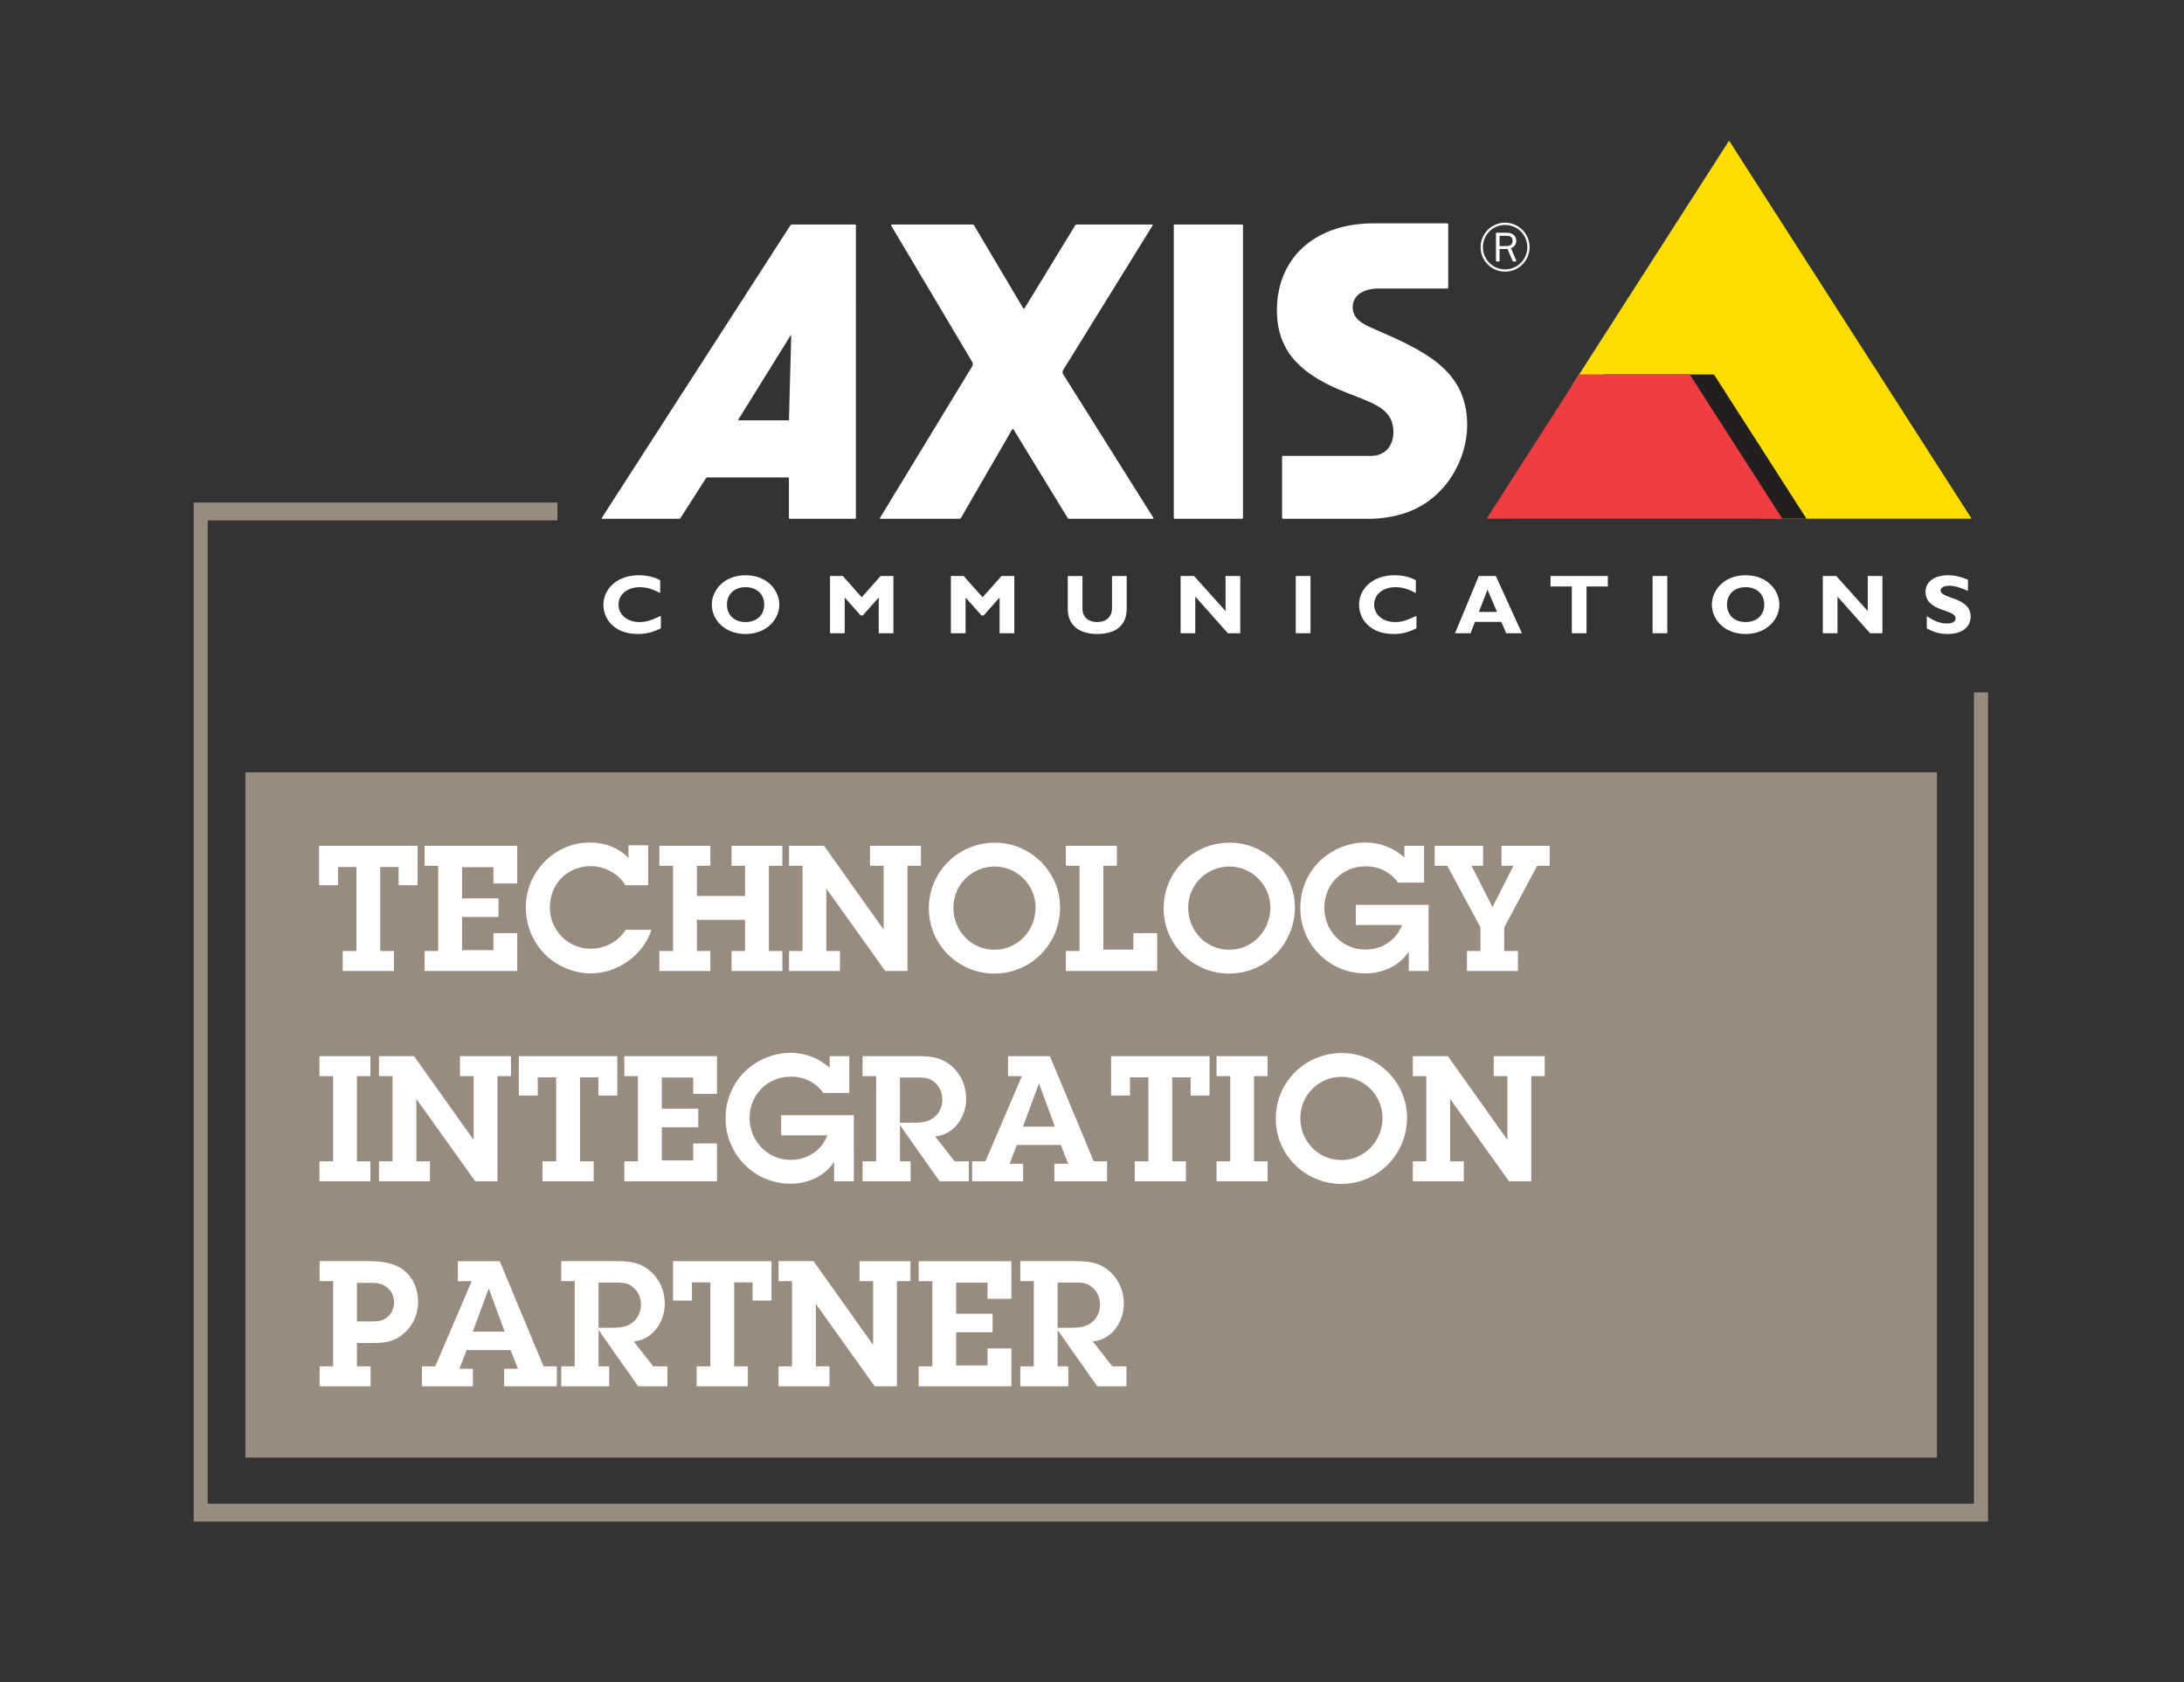 <svg viewBox="0 0 1813 1396" xml:space="preserve" xmlns="http://www.w3.org/2000/svg" style="fill-rule:evenodd;clip-rule:evenodd;stroke-linejoin:round;stroke-miterlimit:2"><rect x="0" y="0" width="1813" height="1396" fill="#333333" stroke="none"/><path d="M203.725 640.957h1404.174v568.83H203.726Z" style="fill:#998b7e;fill-rule:nonzero;stroke-width:.823"/><path d="M462.74 417.07H160.766v845.792h1489.55V574.708h-11.708v673.337H172.458V431.883H462.74v-14.81Z" style="fill:#998b7e;fill-rule:nonzero;stroke-width:.823"/><path d="M315.645 789.287h11.348v16.584h-42.479v-16.584h11.348V719.61h-15.273v15.126h-15.71v-32.729h81.75v32.73h-15.71V719.61h-15.274zm36.793 0h11.35v-70.695h-11.35v-16.584h76.953v31.275h-19.784v-13.528H383.57v25.894h30.256v15.418H383.57v27.496h26.038v-14.112h19.784v31.42h-76.953Zm166.7-54.55c-5.82-9.894-17.458-15.856-28.658-15.856-19.64 0-34.04 14.837-34.04 34.333 0 18.621 14.983 34.183 33.748 34.183 11.927 0 22.842-5.675 29.241-15.709h21.386c-6.838 21.237-28.224 36.22-50.483 36.22-13.964 0-28.219-6.108-38.11-16.002-10.184-10.329-15.708-24.292-15.708-38.84 0-29.09 23.562-53.822 53.091-53.822 12.075 0 23.713 4.075 32.15 12.802v-10.477h16.292v33.168zm99.346-16.145H607.28v-16.584h42.188v16.584h-11.2v70.695h11.2v16.584H607.28v-16.584h11.204v-25.89h-40.006v25.89h11.204v16.584h-42.335v-16.584h11.348v-70.695h-11.348v-16.584h42.335v16.584h-11.204v25.02h40.006zm134.836 87.28h-18.474l-48.878-68.37v51.785h11.348v16.584h-42.33v-16.584h11.2v-70.695h-11.2v-16.584h29.09l49.46 69.536v-52.952h-11.344v-16.584h42.327v16.584h-11.2zm106.323-52.658c0-18.621-15.27-34.042-33.89-34.042-18.913 0-34.33 15.13-34.33 34.186 0 19.204 14.834 34.914 34.038 34.914 19.348 0 34.182-15.858 34.182-35.058zm-88.587.727c0-30.548 24.584-54.55 54.84-54.55 29.53 0 54.117 24.146 54.117 53.676 0 30.403-24.148 54.988-54.552 54.988-29.965 0-54.405-24.149-54.405-54.114zm113.748 35.346h11.348v-70.695h-11.348v-16.584h42.331v16.584h-11.204v69.536h24.876V774.45h19.788v31.42h-75.791Zm169.752-36.073c0-18.621-15.274-34.042-33.893-34.042-18.91 0-34.327 15.13-34.327 34.186 0 19.204 14.839 34.914 34.035 34.914 19.352 0 34.185-15.858 34.185-35.058zm-88.587.727c0-30.548 24.585-54.55 54.841-54.55 29.53 0 54.112 24.146 54.112 53.676 0 30.403-24.15 54.988-54.55 54.988-29.966 0-54.403-24.149-54.403-54.114zm219.941 51.93h-16.438V789.87c-8.002 11.931-21.823 18.039-36.083 18.039-29.962 0-53.963-24.294-53.963-54.259 0-14.111 4.946-27.204 14.69-37.53 10.041-10.472 24.587-16.875 38.984-16.875 12.515 0 23.28 4.218 32.735 12.363v-9.599h16.29v30.549h-21.526c-3.355-4.51-7.274-7.858-11.787-10.038-4.507-2.329-9.597-3.491-15.27-3.491-19.348 0-34.183 15.126-34.183 34.33 0 19.056 14.835 34.77 34.03 34.77 13.831 0 25.463-7.566 30.558-20.37h-38.411V751.03h60.374zm62.83-16.584h11.352v16.584h-42.338v-16.584h11.203V769.65l-27.497-51.06h-10.477v-16.583h40.149v16.584h-9.595l17.45 34.331 17.32-34.331h-9.9v-16.584h40.004v16.584h-10.326l-27.345 51.059zm-952.443 174.55h11.2v16.584h-42.33v-16.584h11.347v-70.694h-11.348V876.56h42.331v16.584h-11.2zm116.661 16.585h-18.474l-48.877-68.373v51.79h11.348v16.583h-42.331v-16.584h11.2v-70.694h-11.2V876.56h29.094l49.456 69.531v-52.947h-11.347V876.56h42.334v16.584h-11.203zm68.502-16.585h11.349v16.584h-42.476v-16.584h11.345v-69.679h-15.275v15.13h-15.709v-32.729h81.753v32.728h-15.709v-15.129H481.46zm36.797 0h11.35v-70.694h-11.35V876.56h76.952v31.276h-19.783v-13.533h-26.04v25.895h30.258v15.417h-30.257v27.496h26.039v-14.108h19.783v31.42h-76.952zm190.554 16.585h-16.437v-16c-8 11.926-21.82 18.038-36.075 18.038-29.966 0-53.966-24.294-53.966-54.263 0-14.112 4.94-27.2 14.69-37.53 10.034-10.472 24.584-16.874 38.984-16.874 12.51 0 23.276 4.22 32.73 12.366v-9.599h16.291v30.547H683.5c-3.343-4.512-7.274-7.855-11.782-10.04-4.51-2.329-9.6-3.488-15.275-3.488-19.344 0-34.182 15.127-34.182 34.327 0 19.057 14.838 34.77 34.039 34.77 13.819 0 25.455-7.566 30.547-20.366h-38.404V925.58h60.37zm49.015-48.584c6.11 0 12.074-.292 17.31-4.222 4.658-3.635 7.127-9.162 7.127-14.982 0-5.525-2.326-11.2-6.835-14.691-4.366-3.639-9.167-3.639-14.695-3.639h-13.672v37.534zm-30.548-38.692h-11.203v-16.584h46.404c10.185 0 19.057 1.018 27.204 8 8.145 6.982 12.363 16.728 12.363 27.345 0 14.982-10.035 29.968-25.747 31.275l16.148 20.658h11.783v16.583h-24.293L747.06 933.73v30.11h8.875v16.583h-39.861V963.84h11.202zm135.274 6.251h-.144l-13.238 35.64h26.478zm12.658 66.48h11.493l-6.111-15.566h-36.514l-5.963 15.566h11.2v14.546h-42.33V963.84h11.054l30.26-70.694h-11.49v-16.584h34.765l36.368 87.278h11.056v16.583H875.21zm97.887-2.04h11.352v16.584h-42.48v-16.584h11.349v-69.679h-15.274v15.13h-15.713v-32.729h81.753v32.728h-15.712v-15.129h-15.275zm67.926 0h11.203v16.584h-42.33v-16.584h11.344v-70.694h-11.343V876.56h42.329v16.584h-11.203zm106.62-36.073c0-18.618-15.271-34.039-33.894-34.039-18.91 0-34.33 15.13-34.33 34.182 0 19.206 14.84 34.915 34.038 34.915 19.348 0 34.187-15.858 34.187-35.058zm-88.584.727c0-30.548 24.58-54.55 54.837-54.55 29.53 0 54.114 24.146 54.114 53.675 0 30.407-24.148 54.992-54.553 54.992-29.96 0-54.398-24.149-54.398-54.117zm212.075 51.931h-18.47l-48.876-68.373v51.79h11.339v16.583h-42.325v-16.584h11.195v-70.694h-11.195V876.56h29.09l49.462 69.531v-52.947h-11.352V876.56h42.333v16.584h-11.201zm-296.03-794.107h56.027c.414 0 .713.323.713.741v242.782c0 .415-.3.748-.713.748h-56.027c-.391 0-.717-.333-.717-.748V187.056c0-.418.326-.74.717-.74zm-18.628 0c.343 0 .483.566.298.868l-74.171 119.88c-.693 1.142-.786 2.353-.074 3.484l74.752 118.968c.415.67.137 1.07-.275 1.07H887.65c-.668 0-1.107-.284-1.47-.863l-44.732-73.147c-.487-.796-.923-.703-1.361.064l-42.238 72.985c-.371.68-.95.964-1.685.964h-65.086c-.762 0-.879-.24-.512-.875l76.387-125.532c.833-1.324.741-2.716-.05-4.057l-67.069-112.817c-.225-.367.053-.991.44-.991h67.05c.644 0 1.058.346 1.405.922l40.534 68.386c.439.758.942.752 1.405-.04l41.78-68.406c.345-.58.805-.868 1.474-.868z" style="fill:#fff;fill-rule:nonzero;stroke-width:.823"/><path d="m1435.35 116.732 201.328 313.726h-174.77l-65.91-102.689h-8.464l-4.426-6.745-78.804-.03z" style="fill:#fd0;fill-rule:nonzero;stroke-width:.823"/><path d="m1422.768 310.753 76.82 119.705h-245.41l76.818-119.705z" style="fill:#231f20;fill-rule:nonzero;stroke-width:.823"/><path d="m1402.707 310.753 76.8 119.705h-245.406l76.82-119.705z" style="fill:#ef3d42;fill-rule:nonzero;stroke-width:.823"/><path d="M654.944 348.358c0 .23-.117.508-.346.508h-41.549c-.227 0-.392-.213-.185-.553l43.53-70.07c.21-.35.42-.23.42.072zm54.738-162.043h-52.18c-.713 0-1.176.347-1.567.991L499.587 429.803c-.184.26-.088.783.207.783h63.733c.552 0 1.015-.1 1.337-.608l21.21-33.072c.322-.521.785-.672 1.358-.672h66.634c.439 0 .834.311.834.772v32.581c0 .446.113.999.527.999h54.461c.414 0 .62-.446.62-.885V187.306c0-.517-.346-.99-.826-.99zm355.158 244.27h73.463c9.309-.26 18.787-1.762 27.617-4.608 33.85-10.92 52.02-44.33 52.02-73.158 0-45.937-35.715-61.785-78.531-80.344-7.449-3.226-16.512-7.63-16.512-17.475 0-10.36 9.822-15.493 20.684-15.493h57.92c.39 0 .735-.344.735-.762l-.026-52.845c0-.367-.395-.552-.74-.552h-60.842c-50.753 0-80.628 30.133-80.628 72.268 0 36.697 23.542 54.776 57.454 68.147 23.819 9.382 39.266 13.74 39.266 32.968 0 10.26-6.066 19.647-18.579 19.647h-73.208c-.628 0-.648.528-.648.528v50.942c0 .761.927.738.552.738zm184.564-206.987c-10.184 0-18.416-8.25-18.416-18.456 0-10.188 8.232-18.446 18.416-18.446 10.213 0 18.47 8.258 18.47 18.446 0 10.205-8.257 18.456-18.47 18.456zm0-38.778c-11.202 0-20.31 9.105-20.31 20.322 0 11.24 9.108 20.325 20.31 20.325 11.26 0 20.332-9.084 20.332-20.325 0-11.217-9.072-20.322-20.332-20.322z" style="fill:#fff;fill-rule:nonzero;stroke-width:.823"/><path d="M1244.836 204.223v-8.511h5.925c1.245 0 2.238.039 3.294.771 1.13.761 1.645 1.913 1.645 3.299 0 1.152-.354 2.283-1.203 3.123-1.167 1.208-2.491 1.318-4.107 1.318zm14.111 12.733-4.678-11.029c2.74-.761 4.427-3.31 4.427-6.125 0-2.013-.942-3.987-2.538-5.185-1.591-1.22-3.478-1.474-5.397-1.474h-8.922v23.813h2.997V206.65h6.571l4.408 10.306zM548.607 521.45c-6.826 3.412-11.99 4.739-19.252 4.739-18.975 0-28.453-11.992-28.453-24.235 0-12.657 10.678-24.51 29.398-24.51 6.825 0 12.91 1.387 17.733 4.174v10.586c-5.398-2.907-10.84-4.865-16.88-4.865-10.376 0-17.707 5.994-17.707 14.409 0 8.488 7.243 14.547 17.434 14.547 6.385 0 10.696-1.958 17.726-5.208zm70.322-34.111c-9.292 0-15.468 5.778-15.468 14.482 0 8.686 6.176 14.474 15.468 14.474 9.27 0 15.45-5.788 15.45-14.474 0-8.704-6.18-14.482-15.45-14.482zm0 38.85c-17.893 0-28.037-12.257-28.037-24.368 0-11.496 9.636-24.376 28.037-24.376 18.468 0 27.99 12.945 27.99 24.376 0 12.169-10.397 24.368-27.99 24.368zm112.1-48.116h10.627v47.492h-12.195v-29.66l-13.188 14.884h-1.841l-13.213-14.885v29.66H689.02v-47.491h10.627l15.678 17.626zm100.364 0H842v47.492h-12.198v-29.66l-13.185 14.884h-1.87l-13.189-14.885v29.66h-12.193v-47.491h10.603L815.69 495.7zm103.918 0v26.95c0 15.724-11.046 21.166-24.438 21.166-14.23 0-24.491-6.41-24.491-21.1v-27.016h12.198v27.296c0 6.815 5.12 10.926 12.129 10.926 6.457 0 12.403-3.27 12.403-11.76v-26.462zm94.247 47.492h-10.278l-27.05-30.435v30.435h-12.173v-47.492h11.185l26.121 29.05v-29.05h12.195zm46.09-47.492h12.228v47.492h-12.227zm100.189 43.377c-6.78 3.412-11.945 4.739-19.188 4.739-18.993 0-28.47-11.992-28.47-24.235 0-12.657 10.672-24.51 29.395-24.51 6.804 0 12.914 1.387 17.733 4.174v10.586c-5.394-2.907-10.863-4.865-16.862-4.865-10.393 0-17.725 5.994-17.725 14.409 0 8.488 7.24 14.547 17.427 14.547 6.39 0 10.673-1.958 17.69-5.208zm58.976-32.023-7.168 18.45h15.073zm28.61 36.138h-13.114l-4.017-9.407h-21.88l-3.642 9.407h-12.913l19.716-47.492h14.152zm71.29-38.789h-17.709v38.789h-12.191v-38.789h-17.704v-8.703h47.604zm37.142-8.703h12.22v47.492h-12.22zm77.247 9.266c-9.323 0-15.454 5.778-15.454 14.482 0 8.686 6.131 14.474 15.454 14.474 9.27 0 15.447-5.788 15.447-14.474 0-8.704-6.177-14.482-15.447-14.482zm0 38.85c-17.899 0-28.038-12.257-28.038-24.368 0-11.496 9.635-24.376 28.038-24.376 18.468 0 27.986 12.945 27.986 24.376 0 12.169-10.398 24.368-27.986 24.368zm113.547-.624h-10.259l-27.042-30.435v30.435h-12.184v-47.492h11.194l26.11 29.05v-29.05h12.18zm70.993-35.175c-7.082-3.051-11.32-4.248-15.491-4.248-4.363 0-7.175 1.53-7.175 3.916 0 7.171 24.905 5.144 24.905 21.725 0 9.104-7.883 14.406-18.797 14.406-8.533 0-12.769-2.167-17.615-4.61v-10.208c7.015 4.51 11.3 6.111 16.699 6.111 4.656 0 7.167-1.602 7.167-4.379 0-7.805-24.894-4.945-24.894-22.009 0-8.206 7.302-13.65 18.643-13.65 5.445 0 10.425 1.112 16.558 3.681zM308.08 1096.763c4.946 0 9.455-.144 13.385-3.493 3.783-3.198 5.672-7.853 5.672-12.65 0-5.097-2.472-9.892-6.547-12.66-4.218-3.055-8.583-3.195-13.38-3.195h-10.913v31.998zm-1.453-50.036c9.31 0 19.928 1.16 27.639 6.83 8.728 6.402 12.801 16.294 12.801 27.063 0 9.16-3.49 18.036-10.036 24.428-7.566 7.716-16.005 9.606-26.478 9.606h-14.256v19.348h11.348v16.587h-42.331v-16.587h11.2v-70.69h-11.2v-16.585zm99.198 22.837h-.144l-13.237 35.642h26.473zm12.657 66.48h11.492l-6.108-15.567h-36.515l-5.964 15.566h11.201v14.55h-42.331v-16.588h11.056l30.26-70.689h-11.491v-16.587h34.765l36.364 87.276h11.056v16.587h-43.785zM507.647 1102c6.107 0 12.074-.295 17.31-4.225 4.654-3.633 7.126-9.155 7.126-14.983 0-5.523-2.328-11.197-6.834-14.689-4.366-3.637-9.166-3.637-14.694-3.637h-13.672v37.534zm-30.548-38.691h-11.203v-16.585H512.3c10.185 0 19.056 1.022 27.204 7.997 8.145 6.985 12.363 16.73 12.363 27.348 0 14.984-10.037 29.967-25.747 31.278L542.27 1134h11.78v16.587h-24.294l-32.872-46.697V1134h8.871v16.587h-39.858V1134h11.203zm132.363 70.695h11.351v16.587h-42.48v-16.587h11.349v-69.672h-15.274v15.123h-15.71v-32.727h81.75v32.727H624.74v-15.123h-15.277zm135.133 16.587h-18.473l-48.878-68.375v51.788h11.348v16.587h-42.33v-16.587h11.199v-70.689h-11.2v-16.587h29.09l49.46 69.536v-52.949h-11.343v-16.587h42.33v16.587h-11.203zm18.028-16.587h11.344v-70.689h-11.344v-16.587h76.953v31.276h-19.783v-13.532h-26.04v25.891h30.257v15.417h-30.257v27.5h26.04v-14.116h19.783v31.427h-76.953zM888.733 1102c6.109 0 12.072-.295 17.309-4.225 4.657-3.633 7.13-9.155 7.13-14.983 0-5.523-2.33-11.197-6.84-14.689-4.36-3.637-9.162-3.637-14.694-3.637h-13.672v37.534zm-30.546-38.691h-11.204v-16.585h46.405c10.18 0 19.057 1.022 27.204 7.997 8.144 6.985 12.363 16.73 12.363 27.348 0 14.984-10.042 29.967-25.75 31.278L923.352 1134h11.782v16.587h-24.292l-32.877-46.697V1134h8.875v16.587h-39.858V1134h11.204z" style="fill:#fff;fill-rule:nonzero;stroke-width:.823"/></svg>